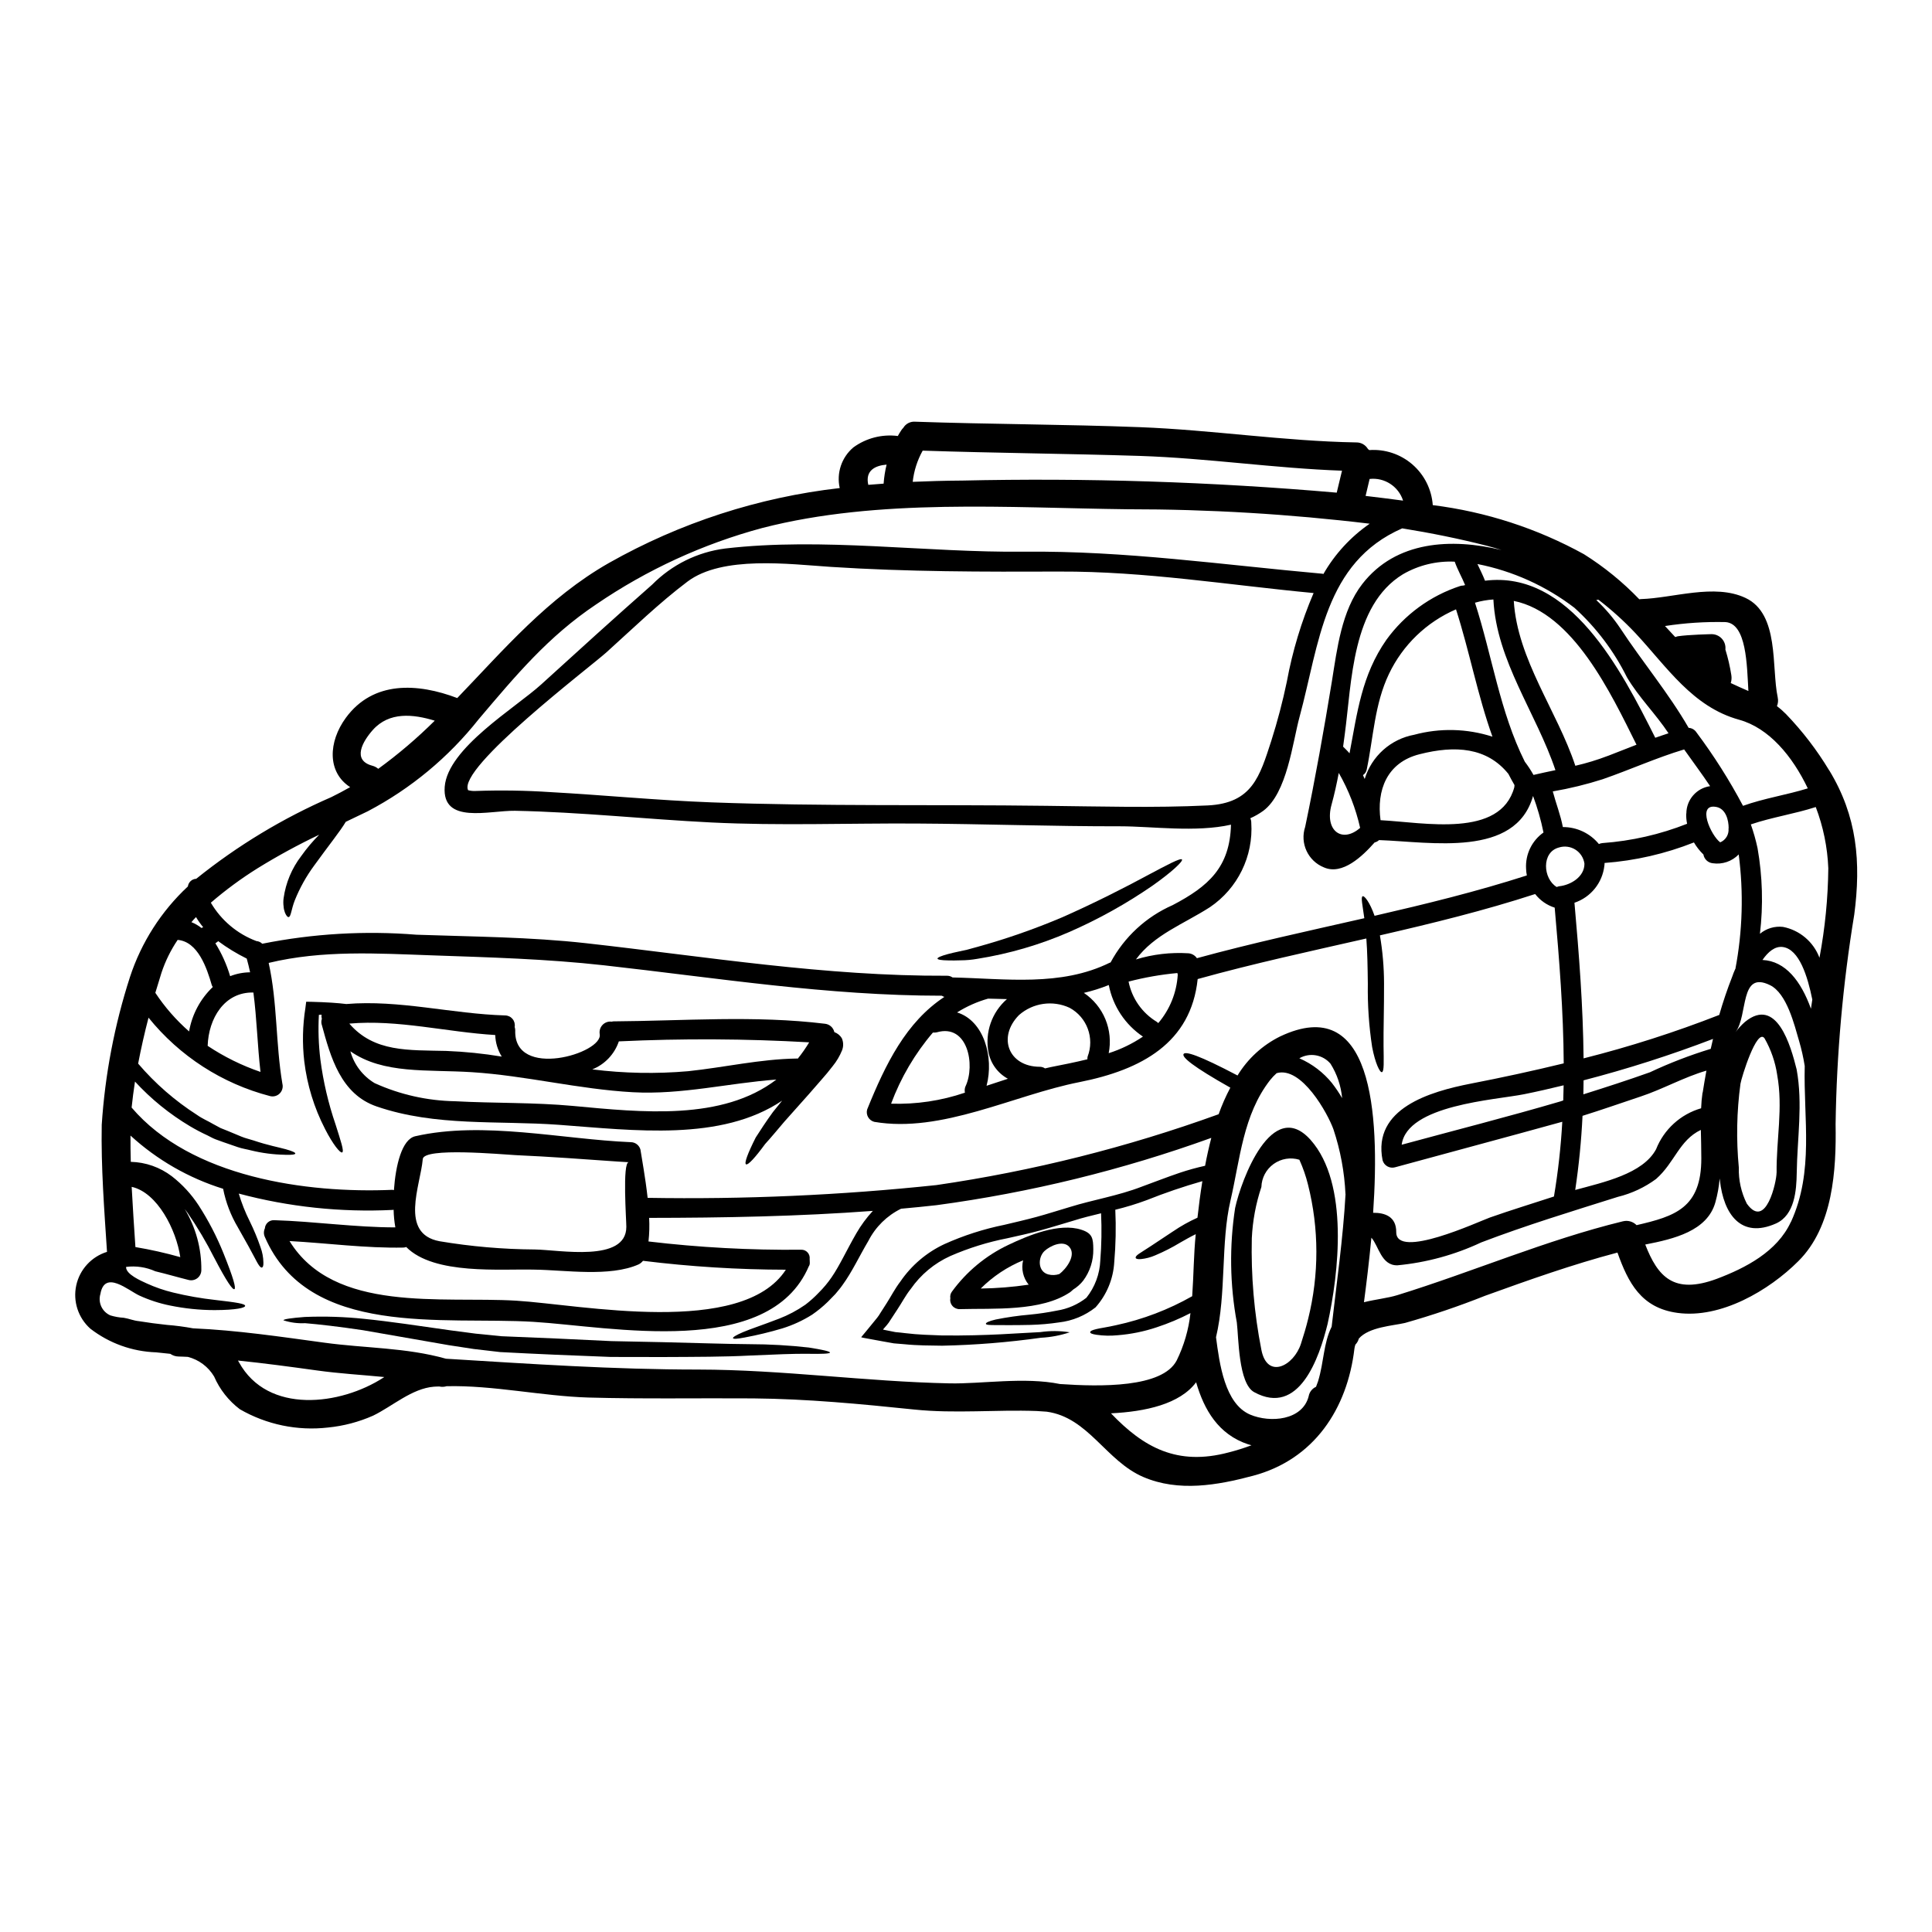<?xml version="1.0" encoding="UTF-8"?>
<!-- Uploaded to: ICON Repo, www.svgrepo.com, Generator: ICON Repo Mixer Tools -->
<svg fill="#000000" width="800px" height="800px" version="1.1" viewBox="144 144 512 512" xmlns="http://www.w3.org/2000/svg">
 <g>
  <path d="m310.62 452c-0.992-0.047-1.934-0.125-2.922-0.176-8.996-0.633-17.992-1.297-27.012-1.699-3.836-0.203-24.367-2.109-24.648 1.039-0.586 6.961-6.297 19.77 4.449 21.777 8.336 1.398 16.773 2.129 25.227 2.184 6.484 0.078 24.27 3.543 24.27-5.996 0.023-1.473-1.094-17.129 0.637-17.129zm132.28-173.04c-31.535-0.359-66.043-2.977-96.867 4.957-15.715 4.223-30.605 11.07-44.043 20.25-12.758 8.539-21.297 18.852-31.094 30.391-7.996 10.121-18.031 18.449-29.449 24.445-1.934 0.941-3.863 1.855-5.82 2.793-1.348 2.34-4.75 6.559-8.332 11.535l-0.004 0.004c-2.117 2.867-3.859 5.992-5.184 9.301-0.918 2.34-0.992 4.367-1.629 4.398-0.305 0.023-0.633-0.395-0.965-1.18v-0.004c-0.195-0.512-0.316-1.051-0.352-1.602-0.105-0.742-0.105-1.492 0-2.234 0.566-4.051 2.168-7.887 4.656-11.137 1.43-2.019 3.027-3.914 4.773-5.668-5.59 2.656-11.023 5.617-16.289 8.867-4.371 2.727-8.523 5.785-12.426 9.148 2.738 4.672 7 8.262 12.074 10.168 0.582 0.043 1.133 0.293 1.551 0.707 13.441-2.688 27.195-3.496 40.863-2.391 15.043 0.531 30.008 0.582 45 2.258 32.043 3.582 63.301 8.766 95.621 8.617 0.52-0.004 1.023 0.156 1.449 0.453 14 0.305 28.688 2.492 41.672-3.914 0.078-0.027 0.129-0.027 0.203-0.051v0.004c3.633-6.769 9.426-12.121 16.461-15.211 9.504-4.981 15.172-10.035 15.453-21.316-9.328 2.106-20.992 0.43-29.277 0.43-18.105 0.027-36.156-0.633-54.25-0.734-18.094-0.102-36.133 0.609-54.176-0.281-17.355-0.863-34.66-2.754-52.043-3.098-6.859-0.102-19.359 3.684-18.625-6.352 0.789-10.27 18.754-20.914 25.586-27.141 9.734-8.867 19.516-17.738 29.402-26.453 5.191-5.25 11.988-8.613 19.309-9.555 25.977-3.027 53.137 1.117 79.336 0.84 26.629-0.281 52.598 3.481 79.023 5.844 0.078 0.023 0.129 0.047 0.203 0.074v0.004c3.047-5.305 7.242-9.863 12.273-13.34-21.266-2.562-42.668-3.84-64.086-3.828zm185.9 69.242c7.344 12.121 8.438 24.219 6.586 38.27h-0.004c-3.012 18.336-4.66 36.867-4.93 55.445 0.203 12.148-0.66 27.16-9.883 36.312-7.777 7.773-20.559 15.273-32.02 13.699-9.629-1.301-13.059-8.004-15.906-15.984-11.918 3.148-23.508 7.266-35.117 11.461-6.934 2.762-14.008 5.16-21.191 7.191-3.148 0.734-9.555 1.066-12.227 4.141-0.164 0.602-0.477 1.152-0.914 1.602-0.121 0.336-0.207 0.684-0.254 1.039-1.879 16.008-10.723 29.426-26.883 33.719-9.426 2.516-19.719 4.328-29.043 0.332-9.934-4.242-14.562-15.805-25.641-17.32-0.941-0.051-1.801-0.129-2.644-0.176-10.848-0.395-21.574 0.734-32.473-0.395-14.258-1.477-28.309-2.82-42.641-2.949-14.562-0.102-29.125 0.176-43.691-0.227-12.172-0.359-25.359-3.305-37.582-3h0.004c-0.625 0.191-1.293 0.219-1.934 0.074-0.457 0.027-0.941 0-1.398 0.051-5.844 0.457-11 5.184-16.137 7.676-3.797 1.68-7.836 2.742-11.969 3.148-8.102 0.93-16.289-0.773-23.352-4.852-2.977-2.254-5.32-5.234-6.809-8.66-1.539-2.59-4.043-4.465-6.965-5.211-0.816-0.023-1.652-0.098-2.492-0.098h0.004c-0.777-0.012-1.531-0.262-2.164-0.711-1.242-0.125-2.488-0.254-3.758-0.395-6.324-0.207-12.426-2.402-17.434-6.273-3.219-2.871-4.644-7.254-3.731-11.469 0.914-4.215 4.031-7.609 8.152-8.887-0.734-11.234-1.598-22.41-1.398-33.668 0.871-13.312 3.383-26.465 7.481-39.16 3.004-9.172 8.285-17.43 15.348-24.008 0.145-1.125 1.078-1.98 2.211-2.031 10.918-8.785 22.965-16.066 35.816-21.648 1.727-0.84 3.352-1.727 4.981-2.641-6.148-3.965-5.793-12.02-1.141-18.375 7.266-9.906 19.059-9.199 29.52-5.234 12.375-12.855 23.984-26.574 40.227-35.816 18.84-10.645 39.629-17.387 61.133-19.832-0.898-3.981 0.492-8.133 3.609-10.77 3.398-2.481 7.617-3.562 11.789-3.027 0.281-0.508 0.559-0.988 0.891-1.473h-0.004c0.156-0.254 0.344-0.484 0.559-0.684 0.652-1.102 1.875-1.734 3.152-1.633 19.844 0.688 39.715 0.688 59.559 1.449 19.137 0.738 38.219 3.711 57.328 4.043 1.273-0.023 2.461 0.648 3.102 1.75 0.125 0.082 0.246 0.176 0.355 0.281 4.164-0.297 8.277 1.074 11.43 3.809 3.156 2.734 5.094 6.613 5.391 10.777 14.062 1.754 27.664 6.168 40.074 13.012 5.356 3.367 10.281 7.375 14.66 11.941 0.129-0.031 0.262-0.047 0.395-0.051 8.613-0.254 19.516-4.191 27.75-0.309 9.055 4.246 6.832 18.426 8.539 26.371l-0.004 0.004c0.172 0.773 0.098 1.578-0.203 2.309 0.848 0.633 1.645 1.332 2.387 2.086 4.379 4.547 8.23 9.566 11.48 14.973zm-2.613 49.594h-0.004c1.473-7.82 2.254-15.754 2.336-23.711-0.223-5.547-1.344-11.023-3.324-16.211-5.668 1.832-11.586 2.695-17.203 4.602h-0.004c0.73 2.059 1.324 4.164 1.781 6.297 1.316 7.492 1.531 15.137 0.633 22.691 1.699-1.418 3.902-2.078 6.102-1.828 4.414 0.859 8.07 3.941 9.66 8.145zm-2.262 13.492c0.125-0.789 0.227-1.602 0.355-2.391-1.242-6.152-3.457-13.316-7.801-13.926-2.106-0.281-3.914 1.27-5.41 3.43 6.148 0.293 10.215 5.652 12.832 12.871zm-5.309 56.559c6.172-13.492 3.301-27.34 3.656-41.367l-0.004 0.004c-0.352-2.215-0.844-4.402-1.473-6.555-1.27-4.328-3.254-12.684-7.75-14.867-8.082-3.938-5.742 7.977-9.098 12.449v0.004c0.738-0.996 1.582-1.906 2.516-2.719 8.41-6.836 12.117 6.398 13.668 12.625 1.676 9.199 0.152 18.195 0.023 27.418-0.074 4.625-0.531 11.133-5.465 13.383-9.324 4.168-13.922-2.492-14.891-11.383l-0.074-0.535 0.004 0.004c-0.18 2.148-0.566 4.273-1.145 6.352-2.156 7.598-11.02 9.684-18.574 11.156 3.328 8.566 7.574 13.293 18.934 9.098 7.652-2.879 16.039-7.227 19.648-15.078zm4.469-114.92c-4.066-8.512-10.266-16.008-18.219-18.195-12.324-3.406-19.082-13.949-27.441-22.918-3.035-3.223-6.328-6.195-9.84-8.891-0.184 0.043-0.371 0.078-0.559 0.098 2.406 2.246 4.543 4.762 6.375 7.496 5.793 8.816 12.859 17.254 18.105 26.371 0.836 0.043 1.602 0.484 2.059 1.184 4.617 6.164 8.746 12.68 12.352 19.484 5.609-2.008 11.508-2.875 17.168-4.629zm-8.266 101.89c-0.102-8.766 1.75-17.227 0.148-25.977h0.004c-0.508-3.406-1.645-6.691-3.356-9.68-2.031-2.82-6.125 10.441-6.375 12.066-0.996 7.356-1.141 14.801-0.434 22.188-0.094 3.312 0.633 6.598 2.117 9.562 5.109 7.137 7.902-5.996 7.879-8.156zm-7.477-127.71c-0.395-6.812-0.457-17.867-6.074-18.246-5.363-0.121-10.727 0.227-16.031 1.043 0.914 0.965 1.801 1.934 2.715 2.922 0.219-0.082 0.438-0.148 0.664-0.203 2.875-0.434 8.844-0.559 8.844-0.559 1.066-0.039 2.094 0.387 2.824 1.168 0.727 0.781 1.078 1.84 0.961 2.898 0.688 2.223 1.215 4.488 1.574 6.781 0.117 0.707 0.066 1.43-0.152 2.109 1.516 0.738 3.09 1.398 4.641 2.09zm-3.457 73.715c1.91-10.02 2.207-20.277 0.891-30.391-1.781 1.848-4.348 2.719-6.883 2.34-1.25-0.129-2.262-1.074-2.469-2.316-0.98-0.945-1.828-2.023-2.516-3.199-7.574 3-15.559 4.836-23.684 5.441 0.008 0.246-0.008 0.492-0.051 0.734-0.512 4.531-3.602 8.359-7.926 9.809 1.219 13.746 2.285 27.492 2.418 41.242h-0.004c12.215-3.082 24.223-6.926 35.957-11.512 0.988-3.43 2.133-6.832 3.457-10.191 0.191-0.609 0.473-1.266 0.773-1.957zm-1.777-37.277c0.027-2.156-0.734-5.207-3.25-5.691-5.336-1.039-1.426 7.602 1.016 9.379 1.465-0.609 2.359-2.106 2.199-3.688zm-4.75 58.422 0.609-2.644c-11.223 4.293-22.672 7.957-34.305 10.977 0 1.242-0.027 2.465-0.051 3.711 5.902-1.859 11.809-3.762 17.633-5.844 5.203-2.449 10.578-4.519 16.078-6.199zm-2.133 11.609c0.305-1.969 0.633-3.891 0.992-5.844-5.844 1.676-11.719 4.981-17.434 6.859-5.117 1.703-10.234 3.508-15.398 5.117-0.316 6.578-0.961 13.133-1.934 19.645 7.547-2.059 17.914-4.266 21.418-10.773h0.004c2.078-5.281 6.488-9.297 11.941-10.875 0.051-1.383 0.176-2.758 0.371-4.125zm-17.484 35.094c10.117-2.34 17.152-4.527 17.125-17.711 0-2.492-0.074-5.008-0.125-7.523-5.742 2.754-6.91 8.641-11.84 12.988v0.004c-3.031 2.238-6.481 3.856-10.141 4.75-12.094 3.809-24.367 7.547-36.211 12.07-7.008 3.293-14.527 5.348-22.234 6.074-4.293 0.074-4.93-5.137-6.883-7.32-0.609 6.453-1.352 12.402-1.969 17.102 3.051-0.762 6.328-1.094 8.867-1.883 20.051-6.199 39.336-14.582 59.766-19.566v0.004c1.297-0.324 2.668 0.062 3.609 1.016zm13.16-109.09c0.008-3.641 2.691-6.727 6.297-7.242-2.184-3.273-4.574-6.449-6.883-9.73-7.344 2.207-14.281 5.359-21.523 7.871v0.004c-4.348 1.391-8.789 2.477-13.289 3.25 0.84 3.176 2.059 6.227 2.668 9.445 3.699-0.016 7.207 1.641 9.551 4.5 0.297-0.141 0.617-0.227 0.941-0.254 7.695-0.555 15.262-2.277 22.438-5.117-0.191-0.895-0.27-1.812-0.234-2.727zm-8.207-20.074c1.18-0.395 2.309-0.812 3.481-1.18-3.379-5.117-7.848-9.477-11.02-14.844v0.004c-3.449-6.961-8.172-13.207-13.926-18.422-7.562-5.785-16.352-9.75-25.691-11.59 0.684 1.473 1.422 2.922 2.008 4.422 22.496-2.832 36.07 23.598 45.113 41.613zm-12.551 4.801c2.516-0.988 5.031-1.969 7.547-2.949-6.785-13.641-16.797-34.914-32.523-38.113 0.965 15.551 11.484 29.125 16.312 43.691l-0.004 0.004c2.938-0.672 5.82-1.551 8.633-2.629zm-12.91 34.559c3.023-0.332 6.691-2.488 6.66-5.996v0.004c-0.211-1.531-1.09-2.891-2.398-3.715s-2.914-1.027-4.387-0.555c-4.652 1.242-4.219 8.266-0.559 10.469 0.207-0.094 0.426-0.164 0.648-0.203zm1.043 56.77c0.051-1.324 0.074-2.668 0.102-4.016-3.543 0.863-7.066 1.676-10.496 2.363-7.598 1.527-31.023 2.82-32.422 13.383 14.023-3.809 28.152-7.394 42.078-11.484 0.219-0.062 0.445-0.168 0.703-0.242zm-2.465 25.461v0.004c1.102-6.562 1.84-13.18 2.211-19.82-14.766 4.09-29.574 8.031-44.34 12.07-1.418 0.383-2.879-0.445-3.281-1.859-2.754-13.777 12.629-18.219 23.402-20.324 8.105-1.574 16.363-3.356 24.598-5.363-0.074-13.746-1.18-27.551-2.391-41.266h0.004c-2.055-0.648-3.863-1.91-5.184-3.609-13.516 4.398-27.316 7.777-41.141 10.953 0.723 4.215 1.086 8.48 1.094 12.758 0.023 6.555-0.176 12.348-0.129 16.531 0.047 4.184 0.18 6.809-0.43 6.961-0.535 0.152-1.777-2.34-2.594-6.66-0.848-5.547-1.23-11.156-1.141-16.766-0.051-4.449-0.129-8.543-0.395-11.996-14.957 3.406-29.914 6.633-44.699 10.75-1.777 16.898-14.816 24.039-31.359 27.316-17.43 3.434-36.465 13.594-54.375 10.52h0.004c-0.684-0.188-1.266-0.637-1.613-1.254-0.352-0.617-0.438-1.344-0.246-2.027 4.879-12.066 10.32-23.148 20.469-29.832-0.242-0.055-0.473-0.16-0.672-0.309-30.34 0-59.461-4.699-89.547-8.059-15.246-1.699-30.34-2.106-45.656-2.641-14.508-0.508-28.969-1.422-43.199 2.008 2.34 10.52 1.832 21.367 3.633 32.016 0.238 0.922-0.031 1.898-0.703 2.574-0.672 0.672-1.648 0.941-2.57 0.703-12.684-3.301-23.969-10.586-32.199-20.785-1.043 3.992-1.969 8.082-2.754 12.176 4.504 5.273 9.762 9.855 15.602 13.594 1.422 1.016 2.945 1.625 4.266 2.414 0.684 0.355 1.348 0.711 1.969 1.066 0.66 0.281 1.32 0.535 1.969 0.789 1.27 0.535 2.441 1.016 3.543 1.477 1.102 0.461 2.207 0.684 3.199 1.016 3.938 1.324 6.785 1.832 8.59 2.34 1.801 0.508 2.566 0.891 2.516 1.141s-0.84 0.395-2.715 0.332l-0.004-0.008c-3.066-0.051-6.121-0.445-9.098-1.18-1.039-0.281-2.234-0.434-3.406-0.84-1.168-0.406-2.465-0.84-3.836-1.324-0.684-0.227-1.371-0.484-2.106-0.762-0.734-0.281-1.402-0.684-2.137-1.039h-0.004c-1.57-0.723-3.106-1.531-4.594-2.414-5.414-3.219-10.328-7.207-14.59-11.84-0.355 2.34-0.66 4.648-0.891 6.887 15.742 18.473 46.301 22.793 69.117 21.801 0.137 0.012 0.266 0.035 0.395 0.078 0.457-6.559 2.109-13.492 5.668-14.281 17.988-4.094 38.852 0.812 57.098 1.574 1.199 0.004 2.25 0.809 2.566 1.969 0.309 2.109 1.297 7.293 1.906 12.785h-0.004c25.559 0.434 51.121-0.695 76.539-3.383 25.5-3.715 50.559-10.008 74.785-18.777 0.863-2.418 1.898-4.773 3.102-7.039-9.961-5.617-12.832-8.059-12.402-8.895 0.43-0.84 4.066 0.281 14.309 5.668 2.703-4.449 6.617-8.035 11.281-10.344 24.293-11.508 26.504 19.746 24.652 46.73 3.148-0.027 6.148 1.016 6.125 5.117-0.051 7.367 21.75-2.754 24.824-3.863 5.602-1.973 11.289-3.703 16.934-5.555zm-5.422-111.73c1.934-0.457 3.891-0.863 5.816-1.27-5.055-15.094-15.625-28.941-16.441-45.23-1.652 0.109-3.285 0.398-4.875 0.859 4.547 14.078 6.582 28.867 13.191 42.117h-0.004c0.855 1.117 1.629 2.293 2.312 3.523zm2.668 15.25-0.027-0.043c-0.664-3.277-1.586-6.5-2.754-9.633-4.648 16.441-27.059 12.176-40.809 11.691-0.336 0.309-0.742 0.527-1.184 0.633-3.227 3.66-8.543 8.742-13.418 6.609-4.242-1.699-6.426-6.41-4.981-10.75 2.695-12.883 4.957-25.613 7.086-38.598 1.375-8.566 2.543-18.652 8.059-25.77 8.891-11.457 23.617-12.203 36.895-8.992-1.324-0.395-2.617-0.816-3.965-1.145-7.344-1.879-14.816-3.379-22.363-4.598-20.707 9.055-21.953 30.594-27.188 49.906-1.883 6.91-3.305 20.227-9.633 24.953-1.074 0.773-2.223 1.434-3.434 1.969 0.176 0.367 0.262 0.773 0.258 1.18 0.582 8.879-3.586 17.398-10.953 22.383-7.086 4.551-14.738 7.242-19.617 13.852 4.504-1.375 9.223-1.926 13.926-1.629 0.902 0.074 1.727 0.551 2.234 1.301 14.66-4.016 29.52-7.219 44.367-10.598-0.457-3.406-0.988-5.644-0.43-5.82 0.457-0.176 1.879 1.574 3.148 5.184 13.57-3.125 27.086-6.426 40.352-10.699-0.121-0.602-0.188-1.215-0.203-1.828-0.207-3.773 1.547-7.387 4.633-9.562zm-7.75-11.969v-0.004c0.004-0.195 0.02-0.395 0.051-0.586-0.559-0.988-1.117-1.969-1.625-2.973-5.668-7.016-14.055-7.625-23.535-5.207-8.691 2.184-11.414 9.578-10.34 17.48 11.59 0.609 31.738 4.828 35.449-8.715zm-13.52-53.469c0.152-0.051 0.309-0.078 0.484-0.129-0.867-2.109-2.008-4.066-2.754-6.199h-0.004c-4.797-0.234-9.562 0.922-13.719 3.332-13.543 8.266-13.543 28.559-15.426 42.484-0.125 1.066-0.281 2.133-0.43 3.203 0.582 0.582 1.18 1.141 1.699 1.773 2.059-10.773 3.203-20.707 9.785-30.109 4.828-6.656 11.629-11.625 19.438-14.203 0.297-0.105 0.609-0.156 0.926-0.152zm7.727 40.047c-3.938-10.977-6.074-22.566-9.656-33.742-7.797 3.359-14.109 9.438-17.762 17.102-3.836 8-4.117 16.797-5.902 25.355h-0.004c-0.117 0.605-0.473 1.141-0.992 1.477 0.152 0.332 0.309 0.66 0.461 1.016 0.902-2.969 2.606-5.629 4.914-7.695 2.312-2.062 5.148-3.457 8.199-4.019 6.816-1.836 14.02-1.66 20.742 0.508zm-23.91-62.582c0.074 0 0.152 0.027 0.227 0.027-1.211-3.781-4.922-6.184-8.867-5.742l-1.066 4.496c3.227 0.402 6.477 0.758 9.703 1.215zm-18.73 80.598c-1.906 6.887 2.793 10.344 7.574 6.152-1.145-5.113-3.055-10.023-5.66-14.562-0.543 2.848-1.148 5.641-1.914 8.41zm1.371-82.684c0.484-1.934 0.941-3.859 1.402-5.82-17.867-0.633-35.68-3.324-53.57-3.914-19.184-0.609-38.367-0.758-57.551-1.398h-0.004c-1.426 2.551-2.324 5.363-2.644 8.266 4.195-0.176 8.461-0.305 12.809-0.332v0.004c33.219-0.754 66.457 0.312 99.559 3.195zm-1.18 156.58c0.957 1.234 1.832 2.531 2.613 3.887-0.289-3.238-1.344-6.367-3.074-9.121-2.043-2.422-5.523-3.031-8.266-1.449 3.41 1.488 6.41 3.781 8.742 6.684zm3.504 29.301h-0.004c-0.27-5.836-1.34-11.602-3.184-17.145-1.473-4.141-8.434-16.824-15.066-14.891v0.004c-0.625 0.559-1.203 1.172-1.727 1.828-7.168 9.199-7.953 20.965-10.496 31.914-2.617 11.184-1.066 24.602-3.836 36.234 0.918 7.016 2.312 17.637 9.055 20.508 5.285 2.234 13.926 1.574 15.523-4.957h-0.008c0.219-1.07 0.938-1.969 1.934-2.414l0.535-1.449c1.598-5.234 1.398-10.035 3.606-14.484 1.297-11.445 3.023-23.336 3.68-35.148zm-15.539-135.82c1.484-8.059 3.863-15.926 7.086-23.457-22.414-2.109-44.727-5.793-67.305-5.691-20.324 0.074-40.352 0.074-60.652-1.242-10.926-0.711-28.734-3.074-37.988 3.914-7.523 5.668-14.484 12.449-21.477 18.75-4.328 3.891-39.539 30.621-36.641 36.52v-0.004c0.695 0.188 1.418 0.254 2.133 0.203 6.562-0.23 13.129-0.125 19.68 0.305 14.203 0.789 28.387 2.184 42.613 2.715 29.5 1.094 59.156 0.535 88.711 0.918 14.23 0.152 28.633 0.582 42.867-0.102 11.809-0.582 13.777-7.676 16.848-17.125 1.641-5.16 3.019-10.402 4.125-15.703zm-9.375 202.39c-0.281-0.102-0.582-0.148-0.891-0.25-7.871-2.617-11.664-9.125-13.777-16.441-4.328 5.793-13.383 7.773-22.566 8.23 8.641 9.055 17.559 13.977 31.152 10.367h0.004c2.059-0.523 4.09-1.16 6.078-1.906zm-12.293-74.07c0.457-2.465 1.016-4.957 1.648-7.391-23.566 8.516-47.977 14.496-72.812 17.836-3.148 0.355-6.277 0.66-9.402 0.941h-0.004c-3.727 1.828-6.766 4.812-8.656 8.512-2.438 4.117-4.328 8.234-6.832 11.668-0.609 0.887-1.301 1.676-1.934 2.438-0.711 0.711-1.375 1.398-2.031 2.086v-0.004c-1.277 1.238-2.656 2.367-4.117 3.375-2.465 1.555-5.121 2.777-7.906 3.641-3.273 0.977-6.602 1.781-9.961 2.41-2.059 0.395-3.023 0.434-3.098 0.176-0.074-0.254 0.707-0.762 2.664-1.602 1.957-0.84 5.117-1.855 9.48-3.543l0.004 0.004c2.477-0.953 4.828-2.199 7.008-3.715 1.266-0.961 2.449-2.023 3.543-3.176 1.273-1.258 2.422-2.637 3.434-4.113 2.16-3.148 3.965-7.168 6.504-11.562h-0.004c1.246-2.168 2.731-4.188 4.426-6.023-19.68 1.473-39.488 1.832-59.285 1.855 0.113 2.086 0.055 4.176-0.176 6.25 13.43 1.594 26.953 2.324 40.477 2.188 0.641-0.02 1.258 0.242 1.688 0.719 0.43 0.473 0.629 1.109 0.547 1.746 0 0.711 0.18 1.375-0.227 1.934-10.543 24.648-52.5 15.957-73.004 14.711-23.859-1.449-59.559 4.293-71.148-22.492v0.004c-0.332-0.719-0.332-1.547 0-2.266 0.094-1.297 1.219-2.269 2.516-2.184 10.723 0.332 21.344 1.906 32.066 1.906-0.273-1.543-0.426-3.106-0.457-4.672-0.102 0-0.176 0.047-0.281 0.047-13.727 0.672-27.477-0.789-40.754-4.332 0.746 2.519 1.715 4.969 2.894 7.32 1.105 2.238 2.062 4.547 2.871 6.91 0.48 1.293 0.738 2.656 0.762 4.039 0.027 0.867-0.125 1.246-0.395 1.324-0.27 0.074-0.586-0.254-1.016-0.941-0.43-0.684-0.941-1.801-1.832-3.379-0.816-1.574-2.035-3.637-3.543-6.352h0.004c-1.871-3.152-3.188-6.598-3.891-10.191-9.121-2.84-17.504-7.652-24.551-14.102 0 2.34 0 4.648 0.078 6.961 3.949 0.094 7.762 1.438 10.898 3.836 2.773 2.156 5.168 4.758 7.086 7.699 2.606 4.031 4.816 8.301 6.606 12.754 2.644 6.586 3.328 9.176 2.875 9.445-0.457 0.273-2.082-2.035-5.336-8.285h-0.004c-2.078-4.113-4.43-8.082-7.039-11.883-0.254-0.355-0.535-0.734-0.816-1.094h0.004c2.961 4.906 4.492 10.539 4.422 16.266-0.016 0.828-0.406 1.602-1.066 2.102-0.66 0.5-1.512 0.672-2.312 0.465-2.949-0.734-5.867-1.598-8.844-2.309v-0.004c-2.418-1.086-5.094-1.484-7.723-1.145-0.102 1.969 4.039 3.711 5.465 4.371h-0.004c2.25 1.023 4.59 1.832 6.988 2.414 3.68 0.895 7.418 1.551 11.18 1.969 5.691 0.66 7.926 0.992 7.926 1.574 0 0.484-2.184 1.094-8.105 1.117h0.004c-3.965-0.008-7.922-0.418-11.809-1.215-2.805-0.562-5.531-1.453-8.129-2.644-2.926-1.348-9.176-6.91-10.316-0.434-0.691 2.293 0.441 4.742 2.641 5.695 1.152 0.348 2.34 0.562 3.543 0.633 1.348 0.203 2.59 0.762 3.988 0.891 2.469 0.395 4.957 0.734 7.445 0.992 2.324 0.18 4.641 0.484 6.934 0.91 11.691 0.508 23.223 2.234 34.836 3.809 10.801 1.477 21.625 1.27 32.195 4.246 22.359 1.371 44.395 2.871 66.855 2.871 22.359 0.027 44.34 3.203 66.602 3.66 8.539 0.176 19.793-1.754 29.273 0.176 10.723 0.734 27.109 1.016 30.898-6.227l0.004 0.004c1.941-3.945 3.18-8.203 3.66-12.574-2.879 1.492-5.867 2.746-8.949 3.758-3.356 1.125-6.836 1.832-10.367 2.109-1.867 0.188-3.754 0.145-5.609-0.125-1.18-0.18-1.652-0.395-1.652-0.688 0-0.297 0.484-0.531 1.602-0.812 1.117-0.281 2.848-0.484 5.281-1.043 7.066-1.52 13.863-4.106 20.152-7.676 0.395-5.539 0.395-11.129 0.941-16.441-1.527 0.738-2.898 1.551-4.168 2.262l-0.004 0.004c-2.09 1.266-4.273 2.379-6.527 3.328-1.234 0.543-2.547 0.887-3.891 1.016-0.863 0.051-1.242-0.074-1.324-0.332-0.078-0.254 0.18-0.609 0.84-1.066 0.656-0.457 1.68-1.066 3.148-2.035s3.352-2.234 5.902-3.914l0.004 0.004c2.047-1.402 4.215-2.617 6.477-3.633 0.332-3.051 0.762-6.328 1.301-9.684-5.004 1.426-9.934 3.106-14.766 5.035-2.715 1.008-5.492 1.855-8.309 2.539 0.215 4.625 0.121 9.258-0.277 13.875-0.25 4.441-1.996 8.668-4.957 11.992-2.785 2.203-6.129 3.586-9.656 3.988-2.516 0.379-5.055 0.598-7.598 0.664-4.293 0.098-7.215 0.051-9.055 0.051s-2.695-0.051-2.754-0.332c-0.059-0.281 0.711-0.711 2.59-1.145 2.988-0.602 6.012-1.035 9.051-1.297 2.406-0.23 4.801-0.59 7.168-1.066 2.859-0.445 5.551-1.617 7.824-3.402 2.25-2.82 3.539-6.285 3.688-9.887 0.328-4.16 0.398-8.336 0.203-12.504-2.492 0.609-4.902 1.18-7.242 1.934-3.051 0.891-5.844 1.777-8.895 2.617-3.051 0.84-5.867 1.422-8.66 2.059-5.215 1.016-10.301 2.602-15.168 4.723-4.215 1.91-7.832 4.922-10.473 8.719-1.348 1.676-2.391 3.707-3.582 5.488-0.609 0.941-1.219 1.855-1.805 2.754-0.273 0.469-0.59 0.91-0.941 1.324l-0.707 0.816c-0.078 0.148-0.359 0.332-0.281 0.395l0.582 0.125 2.668 0.535c0.891 0.074 1.777 0.176 2.641 0.281 3.484 0.434 6.734 0.484 9.785 0.609 12.172 0.125 20.633-0.66 26.02-0.891l0.004-0.004c2.57-0.371 5.184-0.355 7.75 0.055-2.465 0.828-5.027 1.312-7.625 1.445-8.676 1.219-17.414 1.926-26.176 2.109-3.098-0.051-6.426-0.027-10.059-0.395l-2.754-0.227c-0.941-0.176-1.883-0.332-2.848-0.508-1.68-0.305-3.383-0.609-5.117-0.941l-0.672-0.152c0.023-0.125 0.25-0.332 0.355-0.484l0.867-1.039c0.559-0.711 1.141-1.402 1.727-2.109l1.266-1.551c0.312-0.391 0.594-0.805 0.84-1.242 0.559-0.867 1.117-1.727 1.676-2.617 1.18-1.832 2.16-3.812 3.66-5.769v-0.004c2.926-4.273 6.945-7.688 11.641-9.883 5.094-2.293 10.43-4.008 15.902-5.117 2.793-0.66 5.668-1.324 8.488-2.086 2.82-0.762 5.867-1.75 8.891-2.641 6.102-1.906 12.734-2.949 19.035-5.387 3.25-1.18 6.555-2.488 10.09-3.684 2.195-0.734 4.43-1.352 6.688-1.848zm-7.242-50.617c-0.047-0.148-0.082-0.301-0.102-0.457-4.363 0.402-8.691 1.16-12.934 2.266 0.879 4.449 3.594 8.324 7.481 10.668 0.148 0.102 0.281 0.227 0.395 0.332h-0.004c3.066-3.598 4.875-8.094 5.16-12.809zm-9.227 16.391c-4.715-3.172-7.973-8.09-9.051-13.672-2.144 0.863-4.356 1.562-6.609 2.082 2.555 1.719 4.543 4.152 5.715 6.996 1.168 2.844 1.473 5.973 0.867 8.988 3.219-1.027 6.273-2.508 9.074-4.394zm-14.664 5.297c1.887-4.898-0.16-10.438-4.777-12.934-4.461-2.074-9.723-1.312-13.414 1.934-5.769 5.867-2.754 13.668 5.512 13.699l-0.004-0.004c0.5 0 0.988 0.152 1.398 0.434 0.48-0.129 0.965-0.23 1.449-0.332 3.273-0.637 6.582-1.301 9.781-2.086-0.02-0.238 0-0.477 0.055-0.711zm-26.766 7.727c1.906-0.609 3.781-1.242 5.641-1.855-2.695-1.465-4.59-4.066-5.16-7.082-0.957-5.215 0.906-10.547 4.906-14.027-1.648-0.023-3.328-0.074-4.981-0.125v-0.004c-2.906 0.82-5.68 2.055-8.234 3.66 7.082 2.168 9.836 11.797 7.812 19.445zm-5.566 0.102c2.617-5.641 0.559-16.566-7.574-14.281l0.004 0.004c-0.359 0.086-0.73 0.113-1.094 0.074-4.769 5.586-8.52 11.969-11.082 18.852 6.644 0.215 13.273-0.773 19.566-2.918-0.125-0.578-0.07-1.176 0.164-1.719zm-21.727-159.68c0.121-1.695 0.387-3.379 0.789-5.031-3.051 0.25-5.719 1.574-4.852 5.359 1.328-0.109 2.664-0.215 4.047-0.316zm-97.312 216.54c16.949 1.039 59.766 9.73 71.402-8.211-12.656-0.02-25.297-0.809-37.859-2.359-0.309 0.395-0.699 0.715-1.145 0.941-7.621 3.406-19.516 1.5-27.551 1.398-8.84-0.254-26.656 1.5-34.051-6h-0.004c-0.211 0.078-0.434 0.129-0.66 0.152-10.137 0.203-20.172-1.18-30.262-1.727 11.773 19.16 40.262 14.609 60.129 15.805zm-21.648-153.71c-5.719-1.75-12.043-2.414-16.391 2.441-2.719 3.047-5.594 8.055-0.129 9.5v0.004c0.574 0.148 1.105 0.426 1.551 0.812 5.309-3.863 10.312-8.125 14.969-12.754zm-13.594 174.09 0.227-0.148c-5.949-0.586-11.941-0.918-17.891-1.754-6.961-0.965-13.926-1.906-20.887-2.617 0.078 0.152 0.176 0.281 0.254 0.434 7.625 13.922 26.988 11.43 38.297 4.086zm-32.582-81.008c-0.812-7.016-0.965-14.078-1.879-21.043-7.727-0.176-11.895 6.938-12.121 14.129v0.004c4.348 2.898 9.055 5.219 14 6.91zm-2.754-26.402c-0.254-1.219-0.559-2.414-0.891-3.633-2.66-1.312-5.195-2.859-7.574-4.625-0.078 0.051-0.102 0.125-0.176 0.176-0.18 0.152-0.395 0.281-0.559 0.395 1.688 2.715 3.004 5.644 3.91 8.715 1.688-0.66 3.477-1.008 5.285-1.027zm-9.887 3.914c-0.074-0.148-0.176-0.281-0.25-0.457-1.324-4.598-3.684-11.586-9.055-12.043l-0.004-0.004c-1.824 2.695-3.269 5.629-4.293 8.719-0.531 1.727-1.09 3.504-1.625 5.309 2.512 3.797 5.519 7.238 8.945 10.234 0.777-4.492 2.973-8.613 6.269-11.762zm-2.973-15.648-0.004-0.004c0.133-0.094 0.281-0.164 0.434-0.203-0.707-0.844-1.344-1.746-1.902-2.691-0.434 0.43-0.84 0.891-1.219 1.348l-0.004-0.004c0.961 0.391 1.867 0.914 2.684 1.551zm-5.641 87.219c-1.066-7.242-6.074-17.125-12.883-18.625 0.281 5.309 0.633 10.629 0.992 15.957 4.008 0.672 7.977 1.562 11.891 2.668z"/>
  <path d="m491.34 446.11c10.234 11.535 7.422 35.5 4.477 48.785-2.211 8.969-7.551 24.547-19.441 18.043-4.219-2.285-4.117-14.609-4.602-18.426l0.004 0.004c-1.855-10.035-2.008-20.309-0.457-30.391 1.602-7.398 9.785-29.527 20.02-18.016zm-0.656 47.363c2.906-11.676 2.891-23.883-0.051-35.547-0.559-2.262-1.324-4.461-2.285-6.582-2.324-0.711-4.844-0.297-6.816 1.117-1.977 1.414-3.176 3.672-3.25 6.098-1.469 4.387-2.32 8.953-2.539 13.57-0.234 9.93 0.617 19.859 2.539 29.605 1.551 7.898 8.59 4.266 10.492-1.652 0.715-2.188 1.363-4.371 1.91-6.609z"/>
  <path d="m457.24 371.78c0.305 0.457-2.566 3.227-7.828 6.938-6.957 4.797-14.359 8.914-22.105 12.297-7.773 3.379-15.945 5.762-24.32 7.086-1.441 0.254-2.902 0.387-4.367 0.395-1.297 0.051-2.414 0.051-3.328 0.023-1.832-0.023-2.816-0.199-2.848-0.48-0.027-0.281 0.965-0.711 2.691-1.18 0.867-0.23 1.91-0.484 3.148-0.738v-0.004c1.391-0.262 2.766-0.602 4.117-1.016 7.91-2.152 15.66-4.844 23.199-8.051 8.816-3.918 16.617-7.902 22.16-10.902 5.617-2.992 9.152-4.879 9.48-4.367z"/>
  <path d="m430.56 469.89c2.973 0.941 3.148 2.34 3.176 5.16 0.055 3.008-0.891 5.949-2.691 8.359-0.742 0.926-1.637 1.719-2.644 2.34-0.25 0.203-0.48 0.457-0.758 0.66-7.676 5.234-20.41 4.266-29.25 4.523-0.746 0.039-1.473-0.266-1.965-0.824-0.496-0.559-0.711-1.316-0.578-2.051-0.113-0.629 0.047-1.273 0.43-1.777 3.875-5.312 9.016-9.566 14.957-12.375 5.273-2.516 13.453-5.922 19.324-4.016zm-5.816 11.742c1.773-1.324 4.598-5.008 2.613-7.215-1.676-1.859-5.117-0.23-6.555 1.117-1.777 1.676-1.832 5.438 0.992 6.199 0.969 0.258 1.996 0.223 2.949-0.102zm-8.133 2.82c-1.477-1.801-2.023-4.191-1.477-6.453-4.199 1.727-8.016 4.269-11.23 7.477 4.254-0.059 8.5-0.402 12.707-1.023z"/>
  <path d="m367.08 419.12c0.457 1.02 0.484 2.184 0.074 3.227-0.609 1.504-1.438 2.91-2.465 4.168-0.941 1.242-1.969 2.465-3.074 3.711-1.105 1.246-2.16 2.465-3.277 3.758-2.285 2.566-4.473 5.008-6.453 7.242-1.906 2.234-3.582 4.269-5.117 5.949-2.594 3.543-4.523 5.664-5.059 5.383-0.535-0.281 0.457-2.922 2.566-7.113 1.242-1.934 2.754-4.269 4.551-6.734 0.758-0.965 1.598-1.969 2.441-3.023-16.188 10.875-39.16 7.871-59.129 6.402-16.238-1.18-32.629 0.508-48.281-4.852-9.551-3.254-12.246-13.062-14.609-21.754l-0.008 0.004c-0.125-0.488-0.105-0.996 0.051-1.473-0.102-0.363-0.125-0.746-0.074-1.117-0.227 0.023-0.484 0.023-0.711 0.051-0.215 3.938-0.086 7.891 0.391 11.809 0.758 5.852 2.102 11.617 4.016 17.203 1.375 4.367 2.363 7.191 1.754 7.441-0.484 0.23-2.363-1.969-4.551-6.25h0.004c-2.879-5.59-4.738-11.645-5.488-17.887-0.547-4.715-0.445-9.484 0.305-14.172l0.203-1.625 1.449 0.023c3.891 0.102 7.039 0.309 9.172 0.586 14.055-1.18 28.027 2.617 42.117 3.023h-0.004c0.762 0.008 1.48 0.355 1.965 0.941 0.484 0.59 0.688 1.359 0.551 2.109 0.09 0.277 0.141 0.57 0.152 0.863-0.484 13.215 23.352 6.125 22.383 1.043h0.004c-0.152-0.898 0.133-1.812 0.766-2.465 0.633-0.652 1.535-0.965 2.438-0.84 0.105-0.039 0.219-0.066 0.332-0.078 18.777-0.125 37.531-1.648 56.207 0.637h-0.004c1.199 0.145 2.18 1.031 2.441 2.211 0.816 0.293 1.512 0.859 1.973 1.598zm-11.664 5.441v-0.004c1.109-1.371 2.117-2.816 3.023-4.328-16.797-0.961-33.633-1.047-50.438-0.254-1.148 3.387-3.719 6.098-7.039 7.422 8.438 1.059 16.965 1.219 25.434 0.48 9.633-1.016 18.984-3.199 28.66-3.352l0.004-0.004c0.117-0.012 0.242 0 0.355 0.035zm-59.512 12.527c18.242 1.699 39.488 3.988 53.844-6.992-12.73 0.941-25.082 4.066-38.039 3.356-14.359-0.789-28.34-4.398-42.641-5.312-11.895-0.758-23.43 0.586-32.219-5.539h0.004c0.98 3.531 3.281 6.551 6.426 8.438 6.703 3.039 13.961 4.672 21.32 4.801 10.445 0.562 20.859 0.281 31.305 1.246zm-18.934-13.078c-1.066-1.723-1.664-3.695-1.727-5.719-12.832-0.758-25.816-4.164-38.672-3.023 6.582 7.625 15.648 6.992 25.715 7.242 4.922 0.191 9.828 0.695 14.684 1.5z"/>
  <path d="m363.96 502.44c-0.023 0.309-2.082 0.395-5.742 0.332s-8.918 0.18-15.477 0.461c-6.555 0.355-14.508 0.355-23.172 0.395-4.371 0-8.945-0.023-13.699-0.023-4.723-0.203-9.609-0.395-14.637-0.586-5.031-0.191-9.934-0.48-14.684-0.707-2.391-0.281-4.723-0.559-7.016-0.816-2.262-0.355-4.473-0.684-6.633-1.016-8.566-1.5-16.262-2.82-22.742-3.965-6.481-0.969-11.641-1.551-15.301-1.859h0.004c-1.945 0.102-3.894-0.156-5.746-0.762 0-0.309 2.035-0.609 5.719-0.891l0.004 0.004c5.238-0.211 10.488-0.043 15.703 0.508 6.606 0.66 14.383 1.832 22.941 3.051 2.137 0.281 4.328 0.559 6.582 0.863 2.238 0.227 4.527 0.457 6.836 0.684 4.699 0.203 9.582 0.395 14.562 0.609 4.984 0.215 9.91 0.461 14.609 0.688 4.723 0.102 9.277 0.176 13.621 0.281 8.715 0.199 16.414 0.48 23.023 0.531h0.004c5.219 0.008 10.438 0.305 15.625 0.887 3.629 0.57 5.613 1.027 5.613 1.332z"/>
 </g>
</svg>